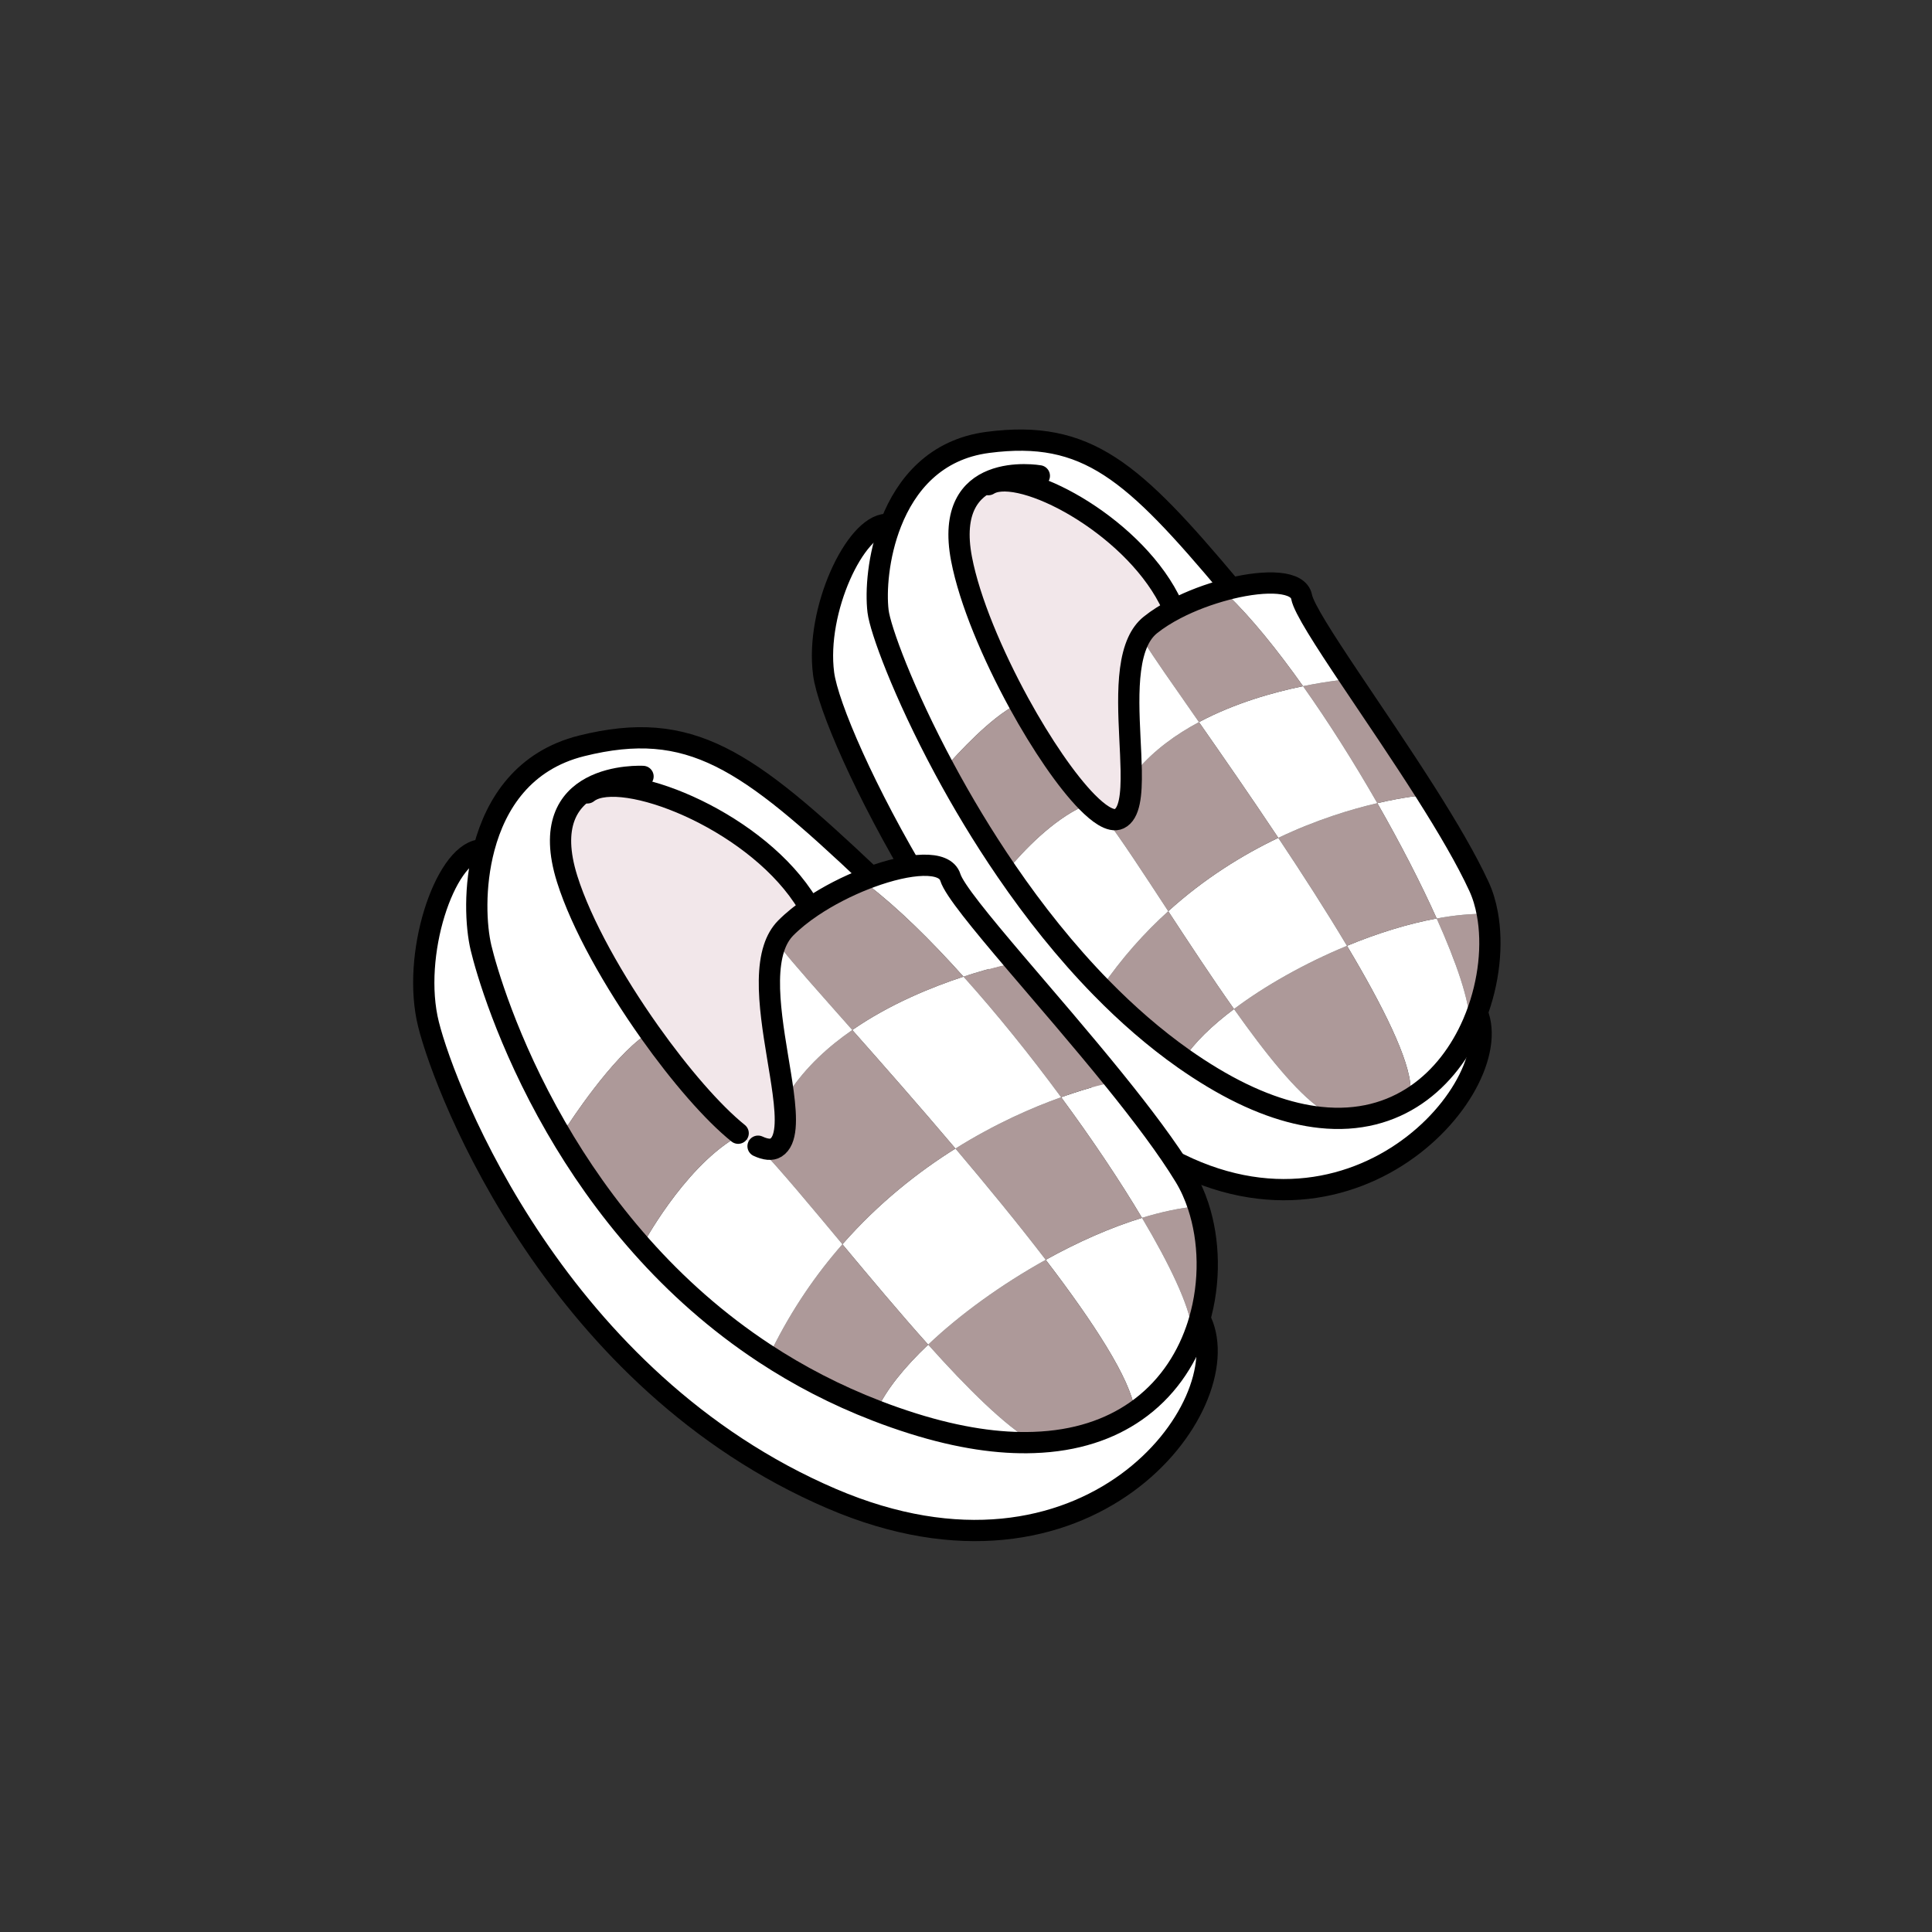 <?xml version="1.0" encoding="UTF-8"?><svg id="Layer_2" xmlns="http://www.w3.org/2000/svg" viewBox="0 0 1000 1000"><rect x="0" y="0" width="1000" height="1000" fill="#333333" stroke="none"/><defs><style>.cls-1,.cls-2{fill:none;}.cls-3{fill:#f2e7ea;}.cls-4{fill:#fff;}.cls-5{fill:#ad9999;}.cls-2{stroke:#000;stroke-linecap:round;stroke-linejoin:round;stroke-width:11px;}</style></defs><g id="Catalog_Wearables"><g><rect class="cls-1" width="1000" height="1000"/><g><g><path class="cls-4" d="m612.75,548.02c4.85,3.4,9.8,6.64,14.85,9.67,20.89,12.56,39.49,18.93,55.8,20.67,19.93,2.14,36.43-2.68,49.55-11.64,13.3-9.07,23.12-22.4,29.47-37.07.54-1.22,1.04-2.44,1.51-3.69l1.41.16c13.11,41.1-74.78,136.8-179.07,61.73-82.71-59.52-155.64-206.24-159.96-239.15-4.32-32.92,16.42-76.79,32.61-77.32l2.33-.85c-6.84,17.33-7.97,35.68-6.76,45.83,1.08,9.12,12.95,41.87,34.29,81.55,9.05,16.85,19.82,34.92,32.19,52.98,14.26,20.83,30.69,41.62,49.08,60.42,13.22,13.51,27.48,25.99,42.7,36.71Z"/><path class="cls-5" d="m769.86,473.02c2.93,15.91.96,35.2-5.94,52.94-.47,1.24-.98,2.47-1.51,3.69l-1.71-.72c-.18-10.97-6.68-30.37-17.08-53.53,9.21-1.7,18.05-2.55,26.23-2.38Z"/><path class="cls-4" d="m760.7,528.93l1.71.72c-6.35,14.67-16.17,28-29.47,37.07l-2.81-3.53c-.38-14.51-14.17-42.25-32.92-73.64,15.47-6.4,31.4-11.4,46.42-14.15,10.39,23.17,16.9,42.56,17.08,53.53Z"/><path class="cls-4" d="m765.5,458.79c1.97,4.27,3.42,9.08,4.36,14.23-8.18-.17-17.03.68-26.23,2.38-8.21-18.29-18.85-38.96-30.72-59.68,14.46-3.38,23.58-4.05,23.58-4.05l1.67-1.06c10.98,17.35,20.92,34.21,27.35,48.17Z"/><path class="cls-5" d="m730.12,563.19l2.81,3.53c-13.12,8.96-29.62,13.77-49.55,11.64l.44-4.24c-12.68-8.65-28.66-28.6-45.11-51.85,16.1-12.11,36.84-23.77,58.48-32.72,18.75,31.4,32.54,59.13,32.92,73.64Z"/><path class="cls-5" d="m738.15,410.61l-1.67,1.06s-9.12.67-23.58,4.05c-11.97-20.91-25.2-41.88-38.45-60.55,13.74-2.82,23.52-3.61,24.54-3.67,11.89,17.77,26.25,38.77,39.15,59.12Z"/><path class="cls-5" d="m712.9,415.72c11.88,20.72,22.51,41.38,30.72,59.68-15.02,2.75-30.95,7.75-46.42,14.15-10.74-18.01-23.14-37.25-35.55-55.88,19.69-9.38,37.79-14.84,51.25-17.95Z"/><path class="cls-4" d="m683.83,574.12l-.44,4.24c-16.31-1.74-34.9-8.11-55.8-20.67-5.04-3.03-10-6.27-14.85-9.67,5.36-8.24,14.47-17.12,25.98-25.75,16.45,23.26,32.43,43.2,45.11,51.85Z"/><path class="cls-4" d="m697.2,489.55c-21.63,8.94-42.38,20.6-58.48,32.72-11.45-16.18-23.11-33.96-34.04-50.62,18.73-16.97,38.54-29.19,56.96-37.97,12.41,18.63,24.81,37.87,35.55,55.88Z"/><path class="cls-4" d="m712.9,415.72c-13.46,3.11-31.55,8.57-51.25,17.95-14.49-21.75-29.04-42.68-41.07-59.9,18.5-9.86,38.63-15.48,53.87-18.6,13.25,18.68,26.48,39.64,38.45,60.55Z"/><path class="cls-4" d="m699,351.49c-1.03.06-10.8.86-24.54,3.67-13.39-18.89-26.8-35.42-38.94-47.15l-.77-2.88c.75-.19,1.48-.39,2.2-.57,18.54-4.5,35.17-4.04,36.77,4.38,1.1,5.83,11.55,22.02,25.29,42.54Z"/><path class="cls-5" d="m674.45,355.16c-15.24,3.12-35.37,8.74-53.87,18.6-13.77-19.74-24.24-34.65-27.61-40.36l-4.01-1.29c1.59-3.5,3.7-6.43,6.44-8.64,3.79-3.05,8.33-5.89,13.26-8.45,8.06-4.18,17.23-7.58,26.08-9.89l.77,2.88c12.14,11.73,25.56,28.25,38.94,47.15Z"/><path class="cls-5" d="m604.69,471.64c10.93,16.67,22.59,34.44,34.04,50.62-11.5,8.63-20.62,17.51-25.98,25.75-15.22-10.72-29.48-23.2-42.7-36.71,10.62-15.49,22.39-28.6,34.64-39.66Z"/><path class="cls-4" d="m513.5,248.56c-11.06,4.41-20.69,15.25-15.8,40.74,4.12,21.52,16.03,49.65,29.71,74.65l-1.62.91c-12.98,6.59-29.68,24.67-37.01,33.04-21.34-39.67-33.21-72.43-34.29-81.55-1.21-10.15-.08-28.5,6.76-45.83,7.75-19.67,22.82-38.04,50.15-41.57,51.37-6.66,75.05,14.94,125.39,74.89l.16.71c-.73.18-1.46.37-2.2.57-8.85,2.32-18.02,5.71-26.08,9.89l-1.89-1.4c-18.01-39.65-73.84-70.25-92.83-63.88l-.44-1.19Z"/><path class="cls-5" d="m620.58,373.76c12.03,17.22,26.58,38.16,41.07,59.9-18.43,8.79-38.23,21-56.96,37.97-12.7-19.42-24.39-37.33-33.54-49.48,3.26,1.99,6.03,2.62,8.15,1.6,5.43-2.6,6.45-12.39,6.23-25.03l3.07-.07c8.81-10.39,20.06-18.53,31.99-24.89Z"/><path class="cls-3" d="m513.94,249.75c18.99-6.37,74.82,24.23,92.83,63.88l1.89,1.4c-4.93,2.55-9.47,5.4-13.26,8.45-2.74,2.22-4.85,5.14-6.44,8.64-7.6,16.58-3.82,45.54-3.44,66.62.22,12.64-.8,22.43-6.23,25.03-2.12,1.02-4.89.39-8.15-1.6-2.55-1.56-5.38-3.96-8.43-7.04-10.58-10.73-23.59-29.8-35.31-51.17-13.68-25.01-25.59-53.13-29.71-74.65-4.88-25.49,4.74-36.33,15.8-40.74l.44,1.19Z"/><path class="cls-4" d="m620.58,373.76c-11.93,6.37-23.18,14.5-31.99,24.89l-3.07.07c-.38-21.07-4.17-50.03,3.44-66.62l4.01,1.29c3.37,5.72,13.84,20.62,27.61,40.36Z"/><path class="cls-4" d="m604.69,471.64c-12.24,11.06-24.02,24.17-34.64,39.66-18.4-18.8-34.82-39.58-49.08-60.42,8.82-10.62,23.72-26.28,39.93-33.73l1.81-2.04c3.05,3.08,5.88,5.48,8.43,7.04,9.15,12.15,20.84,30.06,33.54,49.48Z"/><path class="cls-5" d="m562.72,415.12l-1.81,2.04c-16.22,7.45-31.11,23.11-39.93,33.73-12.37-18.05-23.13-36.13-32.19-52.98,7.33-8.38,24.03-26.45,37.01-33.04l1.62-.91c11.72,21.36,24.72,40.44,35.31,51.17Z"/></g><g><path class="cls-2" d="m636.78,303.86c-50.34-59.95-74.01-81.55-125.39-74.89-27.32,3.53-42.4,21.9-50.15,41.57-6.84,17.33-7.97,35.68-6.76,45.83,1.08,9.12,12.95,41.87,34.29,81.55,9.05,16.85,19.82,34.92,32.19,52.98,14.26,20.83,30.69,41.62,49.08,60.42,13.22,13.51,27.48,25.99,42.7,36.71,4.85,3.4,9.8,6.64,14.85,9.67,20.89,12.56,39.49,18.93,55.8,20.67,19.93,2.14,36.43-2.68,49.55-11.64,13.3-9.07,23.12-22.4,29.47-37.07.54-1.22,1.04-2.44,1.51-3.69,6.9-17.75,8.87-37.04,5.94-52.94-.93-5.16-2.38-9.96-4.36-14.23-6.43-13.96-16.36-30.83-27.35-48.17-12.91-20.35-27.26-41.36-39.15-59.12-13.74-20.53-24.18-36.71-25.29-42.54-1.59-8.42-18.23-8.88-36.77-4.38-.73.18-1.46.37-2.2.57-8.85,2.32-18.02,5.71-26.08,9.89-4.93,2.55-9.47,5.4-13.26,8.45-2.74,2.22-4.85,5.14-6.44,8.64-7.6,16.58-3.82,45.54-3.44,66.62.22,12.64-.8,22.43-6.23,25.03-2.12,1.02-4.89.39-8.15-1.6-2.55-1.56-5.38-3.96-8.43-7.04-10.58-10.73-23.59-29.8-35.31-51.17-13.68-25.01-25.59-53.13-29.71-74.65-4.88-25.49,4.74-36.33,15.8-40.74,11.46-4.59,24.47-2.3,24.47-2.3"/><path class="cls-2" d="m458.91,271.39c-16.19.53-36.93,44.4-32.61,77.32,4.32,32.9,77.25,179.63,159.96,239.15,104.29,75.07,192.17-20.62,179.07-61.73"/><path class="cls-2" d="m606.77,313.62c-18.01-39.65-73.84-70.25-92.83-63.88-.87.29-1.65.66-2.36,1.11"/></g></g><g><g><path class="cls-4" d="m535.07,746.64c21.88-.73,39.31-6.8,52.77-16.17,15.38-10.68,25.59-25.68,31.31-41.98.57-1.59,1.08-3.2,1.55-4.83l1.06.33c19.86,44.04-59.02,148.42-191.28,91.71-141.62-60.72-199.66-209.46-208.69-245.51s8.4-87.54,26.32-90.19l2.49-1.23c-5.38,20.16-4.28,40.7-1.63,51.83,2.49,10.41,13.32,48.71,38.85,92.91,11.54,19.99,26.08,41.17,44.21,61.55,17.67,19.9,38.76,39.01,63.81,55.46,17.34,11.39,36.6,21.51,57.92,29.72,6.09,2.36,12.36,4.55,18.8,6.58,23.94,7.52,44.7,10.44,62.5,9.8Z"/><path class="cls-5" d="m620.19,624.28c5.85,17.69,6.44,39.29.51,59.39-.48,1.63-.99,3.24-1.55,4.83l-2.18-.77c-1.61-12.18-11.34-32.94-25.88-57.38,10.04-3.07,19.79-5.16,28.93-6.02l.16-.05Z"/><path class="cls-4" d="m620.19,624.28l-.16.05c-9.15.86-18.89,2.94-28.93,6.02-11.49-19.3-25.99-40.92-41.85-62.42,15.66-5.62,25.72-7.54,25.72-7.54l1.72-1.39c14.45,17.87,27.65,35.35,36.6,50.06,2.8,4.59,5.1,9.71,6.91,15.22Z"/><path class="cls-4" d="m616.97,687.73l2.18.77c-5.72,16.3-15.93,31.29-31.31,41.98l-.49-.71c-2.3-16.1-21.2-45.18-46.07-77.7,16.39-9.09,33.47-16.7,49.82-21.71,14.54,24.44,24.27,45.19,25.88,57.38Z"/><path class="cls-5" d="m587.34,729.76l.49.71c-13.46,9.36-30.89,15.44-52.77,16.17-14.92-8.67-34.37-28.02-54.65-50.66,16.33-15.55,37.92-31.18,60.85-43.91,24.87,32.52,43.77,61.6,46.07,77.7Z"/><path class="cls-5" d="m576.68,559.01l-1.72,1.39s-10.06,1.92-25.72,7.54c-16-21.73-33.42-43.37-50.55-62.42,14.91-4.9,25.68-7.04,26.81-7.24,15.53,18.24,34.2,39.76,51.18,60.74Z"/><path class="cls-5" d="m549.25,567.93c15.86,21.51,30.36,43.13,41.85,62.42-16.35,5.01-33.43,12.62-49.82,21.71-14.28-18.66-30.54-38.45-46.73-57.58,20.7-12.99,40.15-21.36,54.71-26.56Z"/><path class="cls-4" d="m535.07,746.64c-17.8.64-38.56-2.29-62.5-9.8-6.44-2.03-12.71-4.23-18.8-6.58l.18-.49c4.68-10.32,14.07-22.02,26.47-33.78,20.28,22.64,39.73,41.99,54.65,50.66Z"/><path class="cls-4" d="m541.27,652.07c-22.94,12.73-44.52,28.37-60.85,43.91-14.82-16.53-30.09-34.81-44.39-51.94,18.67-21.29,39.16-37.44,58.51-49.55,16.19,19.13,32.45,38.92,46.73,57.58Z"/><path class="cls-4" d="m549.25,567.93c-14.56,5.19-34,13.57-54.71,26.56-18.91-22.33-37.79-43.75-53.39-61.36,19.31-13.37,40.99-22.19,57.54-27.62,17.14,19.06,34.55,40.7,50.55,62.42Z"/><path class="cls-4" d="m525.51,498.26c-1.13.2-11.91,2.34-26.81,7.24-17.32-19.3-34.39-35.98-49.4-47.46l-1.21-3.11c.8-.31,1.61-.6,2.4-.9,20.03-7.39,38.57-9.02,41.43.13,1.98,6.35,15.69,23.03,33.6,44.1Z"/><path class="cls-5" d="m498.69,505.51c-16.55,5.43-38.23,14.25-57.54,27.62-17.87-20.19-31.44-35.43-35.92-41.35l-4.63-.93c1.32-4.1,3.29-7.63,6.05-10.44,3.84-3.88,8.5-7.63,13.66-11.08,8.45-5.69,18.22-10.64,27.76-14.38l1.21,3.11c15.02,11.49,32.08,28.17,49.4,47.46Z"/><path class="cls-5" d="m436.03,644.04c14.3,17.14,29.58,35.41,44.39,51.94-12.4,11.76-21.78,23.47-26.47,33.78l-.18.49c-21.33-8.21-40.59-18.33-57.92-29.72l3.6-1.74c10.5-21.25,23.06-39.36,36.58-54.76Z"/><path class="cls-4" d="m305.91,407.58c-11.74,6.35-21.05,19.63-12.35,47.37,7.35,23.41,24.22,53.19,42.67,79.23l-1.7,1.23c-17.94,11.89-40.49,46.86-40.49,46.86l-6.22,1.26c-25.53-44.21-36.36-82.51-38.85-92.91-2.65-11.14-3.75-31.68,1.63-51.83,6.09-22.9,20.5-45.27,50.46-52.73,56.3-13.99,85.4,6.97,149.12,67.2l.29.79c-.79.29-1.59.59-2.4.9-9.55,3.73-19.31,8.69-27.76,14.38l-2.29-1.34c-25.11-41.79-91.18-68.66-111.48-59.13l-.64-1.26Z"/><path class="cls-5" d="m441.15,533.12c15.6,17.61,34.48,39.03,53.39,61.36-19.35,12.11-39.84,28.26-58.51,49.55-16.64-19.97-31.95-38.41-43.68-50.74,3.86,1.79,7.04,2.14,9.27.73,5.71-3.58,5.58-14.6,3.71-28.62l3.42-.48c8.47-12.69,19.94-23.19,32.39-31.81Z"/><path class="cls-3" d="m306.55,408.84c20.3-9.53,86.37,17.34,111.48,59.13l2.29,1.34c-5.16,3.46-9.82,7.21-13.66,11.08-2.76,2.82-4.74,6.35-6.05,10.44-6.31,19.42,1.63,51.18,4.74,74.57,1.87,14.03,1.99,25.04-3.71,28.62-2.23,1.41-5.41,1.06-9.27-.73-3.04-1.41-6.49-3.71-10.28-6.75-13.13-10.55-30.07-30.11-45.84-52.36-18.45-26.05-35.32-55.82-42.67-79.23-8.71-27.75.6-41.02,12.35-47.37l.64,1.26Z"/><path class="cls-4" d="m441.15,533.12c-12.46,8.61-23.92,19.11-32.39,31.81l-3.42.48c-3.11-23.39-11.05-55.14-4.74-74.57l4.63.93c4.48,5.93,18.05,21.16,35.92,41.35Z"/><path class="cls-4" d="m436.03,644.04c-13.52,15.4-26.08,33.51-36.58,54.76l-3.6,1.74c-25.06-16.44-46.15-35.56-63.81-55.46l.33-.29s20.8-39.23,47.98-55.73l1.74-2.51c3.79,3.04,7.24,5.34,10.28,6.75,11.72,12.33,27.03,30.76,43.68,50.74Z"/><path class="cls-5" d="m382.07,586.55l-1.74,2.51c-27.18,16.5-47.98,55.73-47.98,55.73l-.33.29c-18.13-20.38-32.67-41.56-44.21-61.55l6.22-1.26s22.55-34.97,40.49-46.86l1.7-1.23c15.77,22.26,32.7,41.81,45.84,52.36Z"/></g><g><path class="cls-2" d="m382.07,586.55c-13.13-10.55-30.07-30.11-45.84-52.36-18.45-26.05-35.32-55.82-42.67-79.23-8.71-27.75.6-41.02,12.35-47.37,12.16-6.58,26.92-5.71,26.92-5.71"/><path class="cls-2" d="m450.19,453.25c-63.72-60.23-92.82-81.19-149.12-67.2-29.96,7.46-44.37,29.83-50.46,52.73-5.38,20.16-4.28,40.7-1.63,51.83,2.49,10.41,13.32,48.71,38.85,92.91,11.54,19.99,26.08,41.17,44.21,61.55,17.67,19.9,38.76,39.01,63.81,55.46,17.34,11.39,36.6,21.51,57.92,29.72,6.09,2.36,12.36,4.55,18.8,6.58,23.94,7.52,44.7,10.44,62.5,9.8,21.88-.73,39.31-6.8,52.77-16.17,15.38-10.68,25.59-25.68,31.31-41.98.57-1.59,1.08-3.2,1.55-4.83,5.93-20.1,5.34-41.7-.51-59.39-1.81-5.51-4.12-10.63-6.91-15.22-8.94-14.71-22.15-32.19-36.6-50.06-16.97-20.98-35.65-42.51-51.18-60.74-17.91-21.07-31.62-37.75-33.6-44.1-2.85-9.15-21.4-7.52-41.43-.13-.79.29-1.59.59-2.4.9-9.55,3.73-19.31,8.69-27.76,14.38-5.16,3.46-9.82,7.21-13.66,11.08-2.76,2.82-4.74,6.35-6.05,10.44-6.31,19.42,1.63,51.18,4.74,74.57,1.87,14.03,1.99,25.04-3.71,28.62-2.23,1.41-5.41,1.06-9.27-.73"/><path class="cls-2" d="m248.12,440.01c-17.92,2.65-35.35,54.14-26.32,90.19s67.07,184.79,208.69,245.51c132.26,56.72,211.14-47.66,191.28-91.71"/><path class="cls-2" d="m418.03,467.98c-25.11-41.79-91.18-68.66-111.48-59.13-.93.44-1.76.95-2.49,1.54"/></g></g></g></g></svg>